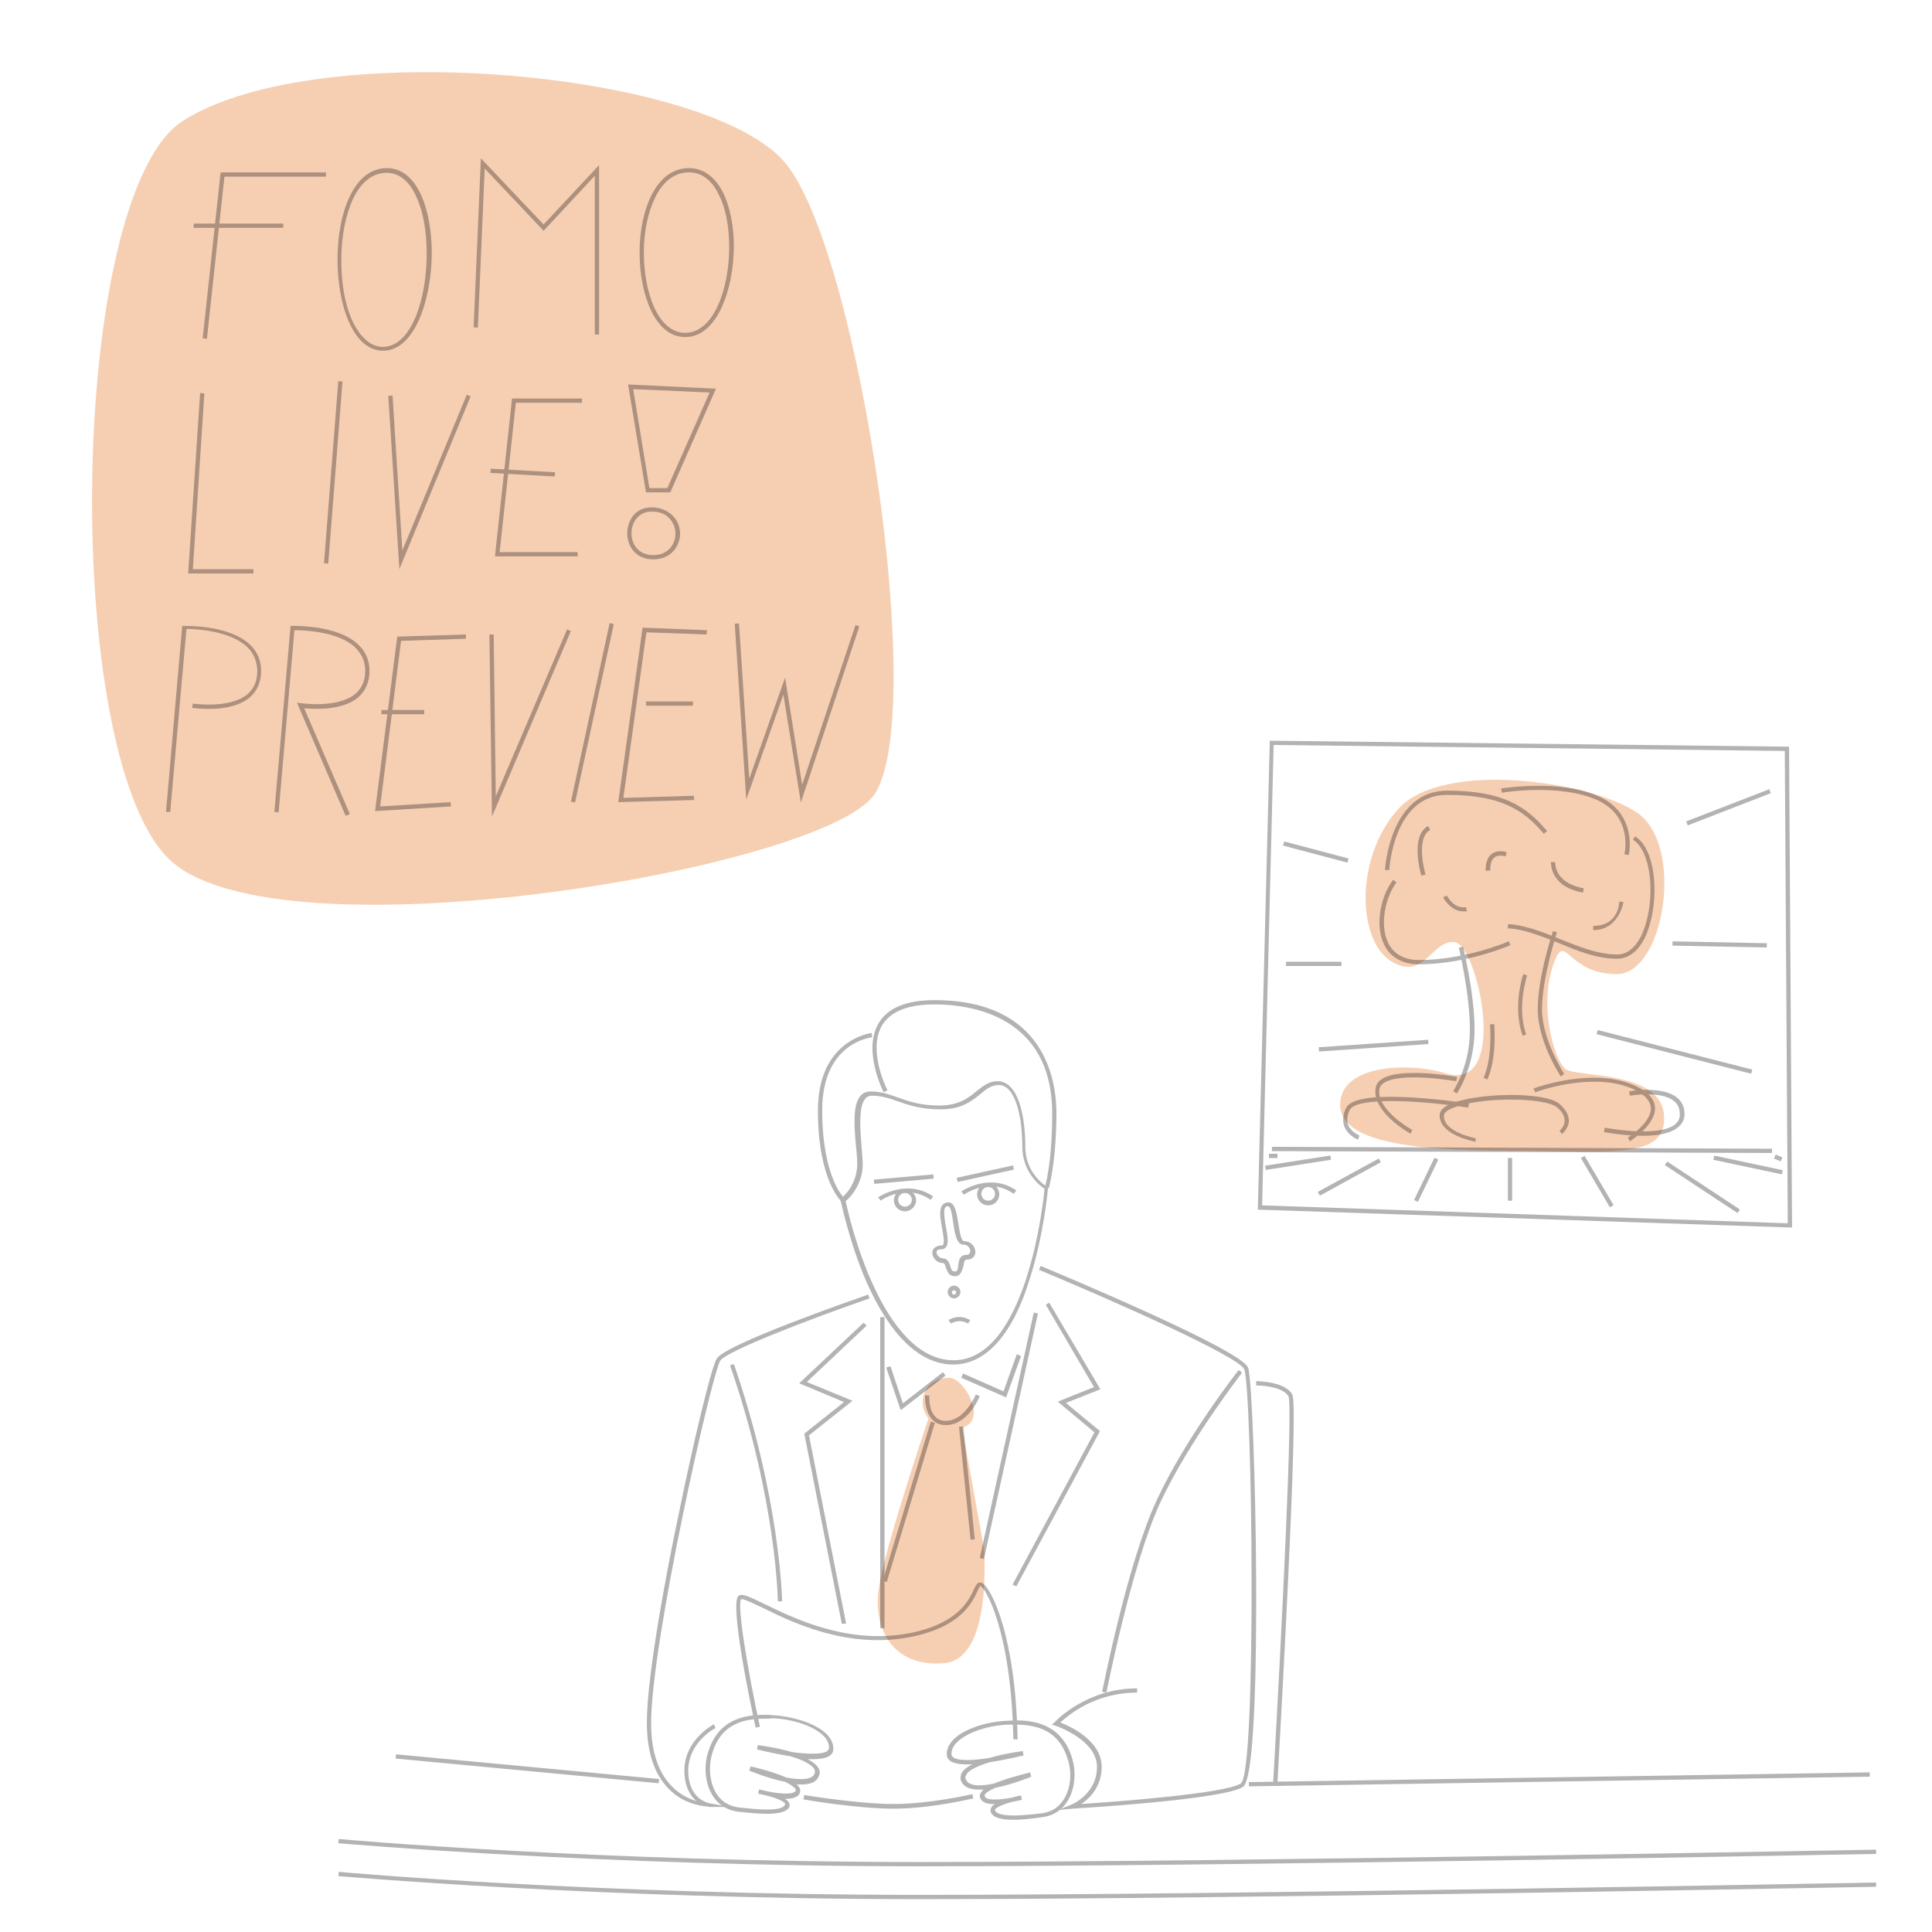 <?xml version="1.0" encoding="utf-8"?>
<!-- Generator: Adobe Illustrator 18.0.0, SVG Export Plug-In . SVG Version: 6.00 Build 0)  -->
<!DOCTYPE svg PUBLIC "-//W3C//DTD SVG 1.1//EN" "http://www.w3.org/Graphics/SVG/1.1/DTD/svg11.dtd">
<svg version="1.1" id="Layer_1" xmlns="http://www.w3.org/2000/svg" xmlns:xlink="http://www.w3.org/1999/xlink" x="0px" y="0px"
	 viewBox="0 0 452.8 452.8" enable-background="new 0 0 452.8 452.8" xml:space="preserve">
<g opacity="0.5">
	<path fill="#EDA068" d="M230.6,362.8l-5.1-28.2c6.2-1.7,0.4-11.7-3-11.7c-6,0-7.8,6-4.9,9.5c-2.7,8.1-9.7,29.4-11.4,38.4
		c-2.2,11.3,3.4,20,15,19C232.8,389,230.6,362.8,230.6,362.8z"/>
</g>
<g opacity="0.5">
	<path fill="#EDA068" d="M42.9,28.3c-27.2,17.3-28.7,150.5-2.7,173.6c26,23.1,151.5,1.9,164.5-15.4s-3.1-126.4-20.4-148
		C167,16.8,74.7,8.1,42.9,28.3z"/>
</g>
<g opacity="0.5">
	<path fill="#EDA068" d="M338.6,251.5c-7.1-2.3-23.8-2.5-24.5,6.9c-0.6,9.4,17.2,11.3,40.4,11.3c23.2,0,36.2,2.2,35.5-8.3
		c-0.7-10.5-20.2-8.9-23-10.8c-2.8-1.9-6.7-15.7-2.5-25.7c2.5-6,3.1,3.4,14.4,3.4c11.3,0,16-30.4,4.7-37.9
		c-11.3-7.5-45.5-12.2-55.8-0.9c-10.3,11.3-9.7,30.7-1.9,35.7c7.8,5,9.7-5,15-4.4C346.4,221.4,354,256.5,338.6,251.5z"/>
</g>
<g opacity="0.3">
	<g>
		<path d="M223.4,319.8c-7.7,0-14.7-6.7-20.3-19.3c-4.1-9.4-6-19-6.1-19.1l-0.1-0.3l0.2-0.2c0,0,3.8-2.9,3.8-8
			c0-1.2-0.1-2.8-0.3-4.4c-0.4-4.5-0.8-9.6,1.1-11.7c0.6-0.7,1.4-1,2.4-1c2.4,0,4.3,0.7,6.3,1.4c2.5,0.9,5.3,1.9,9.8,1.9
			c4.5,0,6.8-1.8,8.7-3.4c1.5-1.2,2.9-2.3,4.9-2.3c4.8,0,6.5,8,6.5,15.4c0,6.3,4.9,9.2,5,9.3l0.3,0.2l0,0.3c0,0.1-0.9,10.4-4.1,20.6
			C237.5,312.6,231.2,319.8,223.4,319.8z M198.2,281.5c0.7,3.5,8.4,37.3,25.3,37.3c16.9,0,21-36.5,21.3-40.2
			c-1.1-0.7-5.2-3.9-5.2-9.9c0-7.2-1.7-14.4-5.5-14.4c-1.7,0-2.9,0.9-4.3,2.1c-2,1.6-4.4,3.6-9.3,3.6c-4.6,0-7.6-1-10.1-1.9
			c-2-0.7-3.8-1.3-6-1.3c-0.7,0-1.2,0.2-1.6,0.7c-1.6,1.8-1.2,6.9-0.9,11c0.1,1.7,0.3,3.2,0.3,4.5
			C202.1,277.8,199.1,280.8,198.2,281.5z"/>
	</g>
	<g>
		<path d="M245.8,278.5l-0.9-0.3c0-0.1,1.7-5.3,1.7-17.2c0-23.1-19.3-25.6-27.6-25.6c-6.1,0-10.2,1.6-12.2,4.8
			c-3.6,5.9,1.1,15.2,1.2,15.3l-0.9,0.5c-0.2-0.4-5-10-1.1-16.3c2.1-3.5,6.5-5.3,13-5.3c25.8,0,28.6,18.6,28.6,26.6
			C247.5,273.1,245.8,278.3,245.8,278.5z"/>
	</g>
	<g>
		<path d="M197.3,281.7c-0.2-0.2-5.6-5.1-5.6-21.5c0-16.6,12.5-18.1,12.6-18.1l0.1,1c-0.5,0.1-11.7,1.4-11.7,17.1
			c0,15.9,5.2,20.7,5.3,20.7L197.3,281.7z"/>
	</g>
	<g>
		<path d="M223.8,299.1c-1.5,0-1.8-1.2-2.1-2c-0.3-0.9-0.4-1.1-0.8-1.1c-1.4,0-2.4-1.3-2.4-2.4c0-0.5,0.2-0.9,0.6-1.2
			c0.4-0.3,0.9-0.5,1.6-0.5c0.2,0,0.2-0.1,0.3-0.1c0.4-0.5,0.1-2.4-0.2-3.9c-0.4-2.3-0.8-4.4,0.1-5.5c0.3-0.4,0.8-0.6,1.4-0.6
			c1.5,0,1.9,2.4,2.3,4.9c0.3,1.8,0.6,4.2,1.4,4.2c1.6,0,2.6,1.3,2.6,2.5c0,0.9-0.6,1.8-1.9,1.8c-0.6,0-0.7,0.3-0.9,1.5
			C225.5,297.6,225.3,299.1,223.8,299.1z M222.2,282.7c-0.4,0-0.5,0.1-0.6,0.2c-0.6,0.7-0.2,2.9,0.1,4.7c0.4,2.1,0.7,3.9,0,4.7
			c-0.2,0.2-0.5,0.5-1,0.5c-0.6,0-0.9,0.1-1,0.2c-0.1,0.1-0.2,0.3-0.2,0.5c0,0.6,0.7,1.4,1.4,1.4c1.2,0,1.6,1.1,1.8,1.8
			c0.3,0.9,0.4,1.3,1.1,1.3c0.5,0,0.7-0.3,0.8-1.5c0.1-1,0.3-2.4,1.9-2.4c0.3,0,0.6-0.1,0.7-0.3c0.2-0.2,0.2-0.4,0.2-0.6
			c0-0.6-0.5-1.5-1.6-1.5c-1.6,0-2-2.5-2.4-5.1C223.2,285.2,222.9,282.7,222.2,282.7z"/>
	</g>
	<g>
		<path d="M206.4,281.4l-0.6-0.8c0.1,0,6.6-4.5,12.9-0.2l-0.6,0.8C212.4,277.2,206.4,281.3,206.4,281.4z"/>
	</g>
	<g>
		<path d="M212.1,283.9c-1.5,0-2.6-1.2-2.6-2.6s1.2-2.6,2.6-2.6s2.6,1.2,2.6,2.6S213.5,283.9,212.1,283.9z M212.1,279.6
			c-0.9,0-1.6,0.7-1.6,1.6s0.7,1.6,1.6,1.6s1.6-0.7,1.6-1.6S213,279.6,212.1,279.6z"/>
	</g>
	<g>
		<path d="M225.9,280l-0.6-0.8c0.1,0,6.6-4.5,12.9-0.2l-0.6,0.8C231.9,275.8,226.2,279.8,225.9,280z"/>
	</g>
	<g>
		<path d="M231.6,282.5c-1.5,0-2.6-1.2-2.6-2.6s1.2-2.6,2.6-2.6s2.6,1.2,2.6,2.6S233.1,282.5,231.6,282.5z M231.6,278.2
			c-0.9,0-1.6,0.7-1.6,1.6s0.7,1.6,1.6,1.6c0.9,0,1.6-0.7,1.6-1.6S232.5,278.2,231.6,278.2z"/>
	</g>
	<g>
		<path d="M223.6,304.3c-0.8,0-1.5-0.7-1.5-1.5s0.7-1.5,1.5-1.5s1.5,0.7,1.5,1.5S224.4,304.3,223.6,304.3z M223.6,302.4
			c-0.3,0-0.5,0.2-0.5,0.5s0.2,0.5,0.5,0.5c0.3,0,0.5-0.2,0.5-0.5S223.8,302.4,223.6,302.4z"/>
	</g>
	<g>
		<path d="M226.9,310.2c-2.1-1.2-3.9-0.1-4,0l-0.6-0.8c0.1-0.1,2.4-1.6,5.1,0L226.9,310.2z"/>
	</g>
	<g>
		
			<rect x="211.3" y="269.4" transform="matrix(8.692458e-02 0.996 -0.996 8.692458e-02 468.698 41.374)" width="1" height="14"/>
	</g>
	<g>
		<rect x="230.5" y="268.2" transform="matrix(0.215 0.977 -0.977 0.215 449.893 -9.727)" width="1" height="13.5"/>
	</g>
	<g>
		<path d="M237.5,407.6c-0.5-25.5-6.6-35.7-7.8-35.9c-0.1,0.1-0.4,0.7-0.6,1.2c-1.3,2.8-4,8.5-15.9,10.8
			c-14.7,2.8-27.6-3.5-34.5-6.9c-2.1-1-4.6-2.2-5-2c-1,1.2,1.4,16.1,4.4,29.9l-1,0.2c-1.5-6.8-6.1-29.3-4-30.9
			c0.8-0.6,2.3,0.1,6,1.9c6.8,3.3,19.5,9.6,33.9,6.9c11.4-2.2,14-7.6,15.2-10.2c0.5-1,0.8-1.7,1.4-1.7c0.3,0,0.7,0.1,1,0.4
			c1.9,1.7,7.4,12,7.9,36.4L237.5,407.6z"/>
	</g>
	<g>
		<path d="M237.5,426.5c-3.2,0-4.8-0.6-5.3-1.8c-0.1-0.3-0.1-0.6,0.1-1c0.1-0.2,0.2-0.5,0.9-0.9c-2,0.1-3.2-0.5-3.5-1.5
			c-0.2-0.7,0.2-1.3,0.8-1.9c-2.8,0.2-4.5-0.4-5.2-1.9c-0.3-0.6-0.2-1.2,0-1.8c0.4-0.8,1.2-1.5,2.6-2.2c-4,0.2-6-0.6-6-2.3
			c-0.1-4.9,8.3-7.7,14.1-7.9c0.6,0,1.3-0.1,1.9-0.1c4.7,0,11.2,1,13.5,9.3c0.9,3.4,0.4,7.3-1.4,9.9c-1.3,2-3.3,3.2-5.8,3.5
			C241.4,426.3,239.2,426.5,237.5,426.5z M239.3,420.8l0.2,1c0,0-1,0.3-2.3,0.5c-3.3,0.9-3.9,1.6-4,1.8c0,0.1,0,0.1,0,0.2
			c0.2,0.5,1.1,1.2,4.3,1.2c1.7,0,3.8-0.2,6.6-0.5c2.2-0.3,3.9-1.3,5.1-3.1c1.6-2.4,2.1-5.9,1.2-9.1c-2.1-7.6-7.8-8.6-12.5-8.6
			c-0.6,0-1.2,0-1.8,0c-6.3,0.3-13.2,3.2-13.1,6.9c0,1.2,2.1,1.4,3.8,1.4c1.4,0,3.1-0.2,5.1-0.5c3.7-1.1,7.8-1.6,7.8-1.6l0.2,1
			c0,0-3.9,1-7.9,1.6c-4,1.2-5.3,2.3-5.6,3.1c-0.2,0.3-0.2,0.7,0,1c0.6,1.4,2.9,1.7,6.6,0.9c3.3-1.4,8.2-2.5,8.4-2.6l0.3,1
			c0,0-4.3,1.8-8.4,2.6c-2.1,0.9-2.7,1.6-2.5,2c0.3,0.9,2.8,1,6.4,0.3C238.2,421,239.2,420.8,239.3,420.8z"/>
	</g>
	<g>
		<path d="M179.7,425.1c-1.7,0-3.9-0.2-6.7-0.5c-2.4-0.3-4.5-1.5-5.8-3.5c-1.8-2.6-2.3-6.5-1.4-9.9c2.3-8.4,8.8-9.3,13.5-9.3
			c0.6,0,1.3,0,1.9,0.1c5.7,0.3,14.2,3,14.1,7.9c0,1.6-1.6,2.4-4.8,2.4c0,0,0,0,0,0c-0.4,0-0.8,0-1.2,0c1.3,0.7,2.2,1.4,2.6,2.2
			c0.3,0.6,0.3,1.2,0,1.8c-0.6,1.5-2.3,2.1-5.2,1.9c0.6,0.5,1,1.2,0.8,1.9c-0.3,1-1.5,1.5-3.5,1.5c0.6,0.4,0.8,0.7,0.9,0.9
			c0.2,0.3,0.2,0.6,0.1,1C184.5,424.5,182.9,425.1,179.7,425.1z M179.3,402.8c-4.7,0-10.5,1-12.5,8.6c-0.8,3.1-0.4,6.7,1.2,9.1
			c1.2,1.8,2.9,2.8,5.1,3.1c2.8,0.3,4.9,0.5,6.6,0.5c3.2,0,4.1-0.6,4.3-1.2c0,0,0-0.1,0-0.2c-0.1-0.2-0.7-0.9-4-1.8
			c-1.3-0.3-2.2-0.5-2.3-0.5l0.2-1c0,0,1.1,0.2,2.3,0.5c3.5,0.7,6.1,0.6,6.3-0.3c0.1-0.3-0.5-1-2.5-2c-4.1-0.8-8.3-2.6-8.4-2.6
			l0.3-1c0.2,0,5,1.1,8.4,2.6c3.7,0.7,6.1,0.4,6.6-0.9c0.1-0.4,0.1-0.7,0-1c-0.4-0.7-1.6-1.9-5.7-3.1c-3.9-0.6-7.8-1.6-7.8-1.6
			l0.2-1c0,0,4.2,0.5,7.9,1.6c1.9,0.3,3.6,0.4,5,0.4c1.7,0,3.8-0.2,3.8-1.4c0.1-3.7-6.8-6.6-13.1-6.9
			C180.6,402.8,179.9,402.8,179.3,402.8z"/>
	</g>
	<g>
		<path d="M248,424.2l3-1.2c0.2-0.1,6.1-2.5,6.1-8.9c0-6.4-9.8-9.7-9.9-9.7l-0.7-0.2l0.7-0.6c0.1-0.1,7.3-7.9,19.3-7.9v1
			c-10,0-16.1,5.3-18,7c2.4,0.9,9.7,4.3,9.7,10.4c0,4.6-2.8,7.4-4.8,8.7c7.7-0.5,33.6-2.4,37.4-4.8c3.8-2.4,2.7-92.5,0.8-97.1
			c-1.2-2.9-29.4-15.5-48.1-23.3l0.4-0.9c4.8,2,46.9,19.6,48.6,23.8c0.9,2.4,1.8,28.1,1.9,49.5c0.1,21.3-0.4,47.1-3.1,48.8
			c-4.6,3-38.6,5-40,5.1L248,424.2z"/>
	</g>
	<g>
		<path d="M259.3,396.7l-1-0.2c0.1-0.3,5.9-30.2,12.8-44.9c6.8-14.7,19.1-30.4,19.2-30.5l0.8,0.6c-0.1,0.2-12.3,15.8-19.1,30.3
			C265.2,366.6,259.4,396.4,259.3,396.7z"/>
	</g>
	<g>
		<path d="M182.3,375.3c0-0.2-0.3-23.8-11.2-55.3l0.9-0.3c10.9,31.6,11.3,55.4,11.3,55.6L182.3,375.3z"/>
	</g>
	<g>
		<path d="M166.1,423.4c-0.1,0-3.7,0-7.3-2.4c-3.3-2.3-7.2-7-7.2-17.2c0-11.6,5.1-37.9,7.4-48.6c3.7-18.2,7.8-35,9-36.8
			c2.1-3.4,32.1-13.8,35.5-15l0.3,0.9c-13.3,4.6-33.5,12.3-35,14.6c-2,3.3-16.2,66-16.2,85c0,7.7,2.3,13.3,6.8,16.4
			c1.3,0.9,2.7,1.5,3.8,1.8c-1.4-1.2-2.8-3.4-2.8-7.1c0-7.3,6.7-10.7,6.9-10.9l0.4,0.9c-0.1,0-6.4,3.3-6.4,10c0,6.6,4.6,7.5,4.8,7.6
			l4.8,0.9H166.1z"/>
	</g>
	<g>
		<rect x="206.3" y="308.7" width="1" height="72.9"/>
	</g>
	<g>
		<rect x="235.9" y="306.9" transform="matrix(0.977 0.215 -0.215 0.977 77.795 -42.942)" width="1" height="58.9"/>
	</g>
	<g>
		<polygon points="238.2,371.8 237.3,371.4 256.5,335.7 247.9,328.5 256.4,325.1 245.1,305.8 245.9,305.3 257.9,325.6 249.8,328.8 
			257.8,335.4 		"/>
	</g>
	<g>
		<polygon points="197.3,380.6 188.5,336 197.8,328.6 187.3,324.2 202.4,310 203.1,310.7 189.1,323.9 199.8,328.3 189.6,336.4 
			198.3,380.5 		"/>
	</g>
	<g>
		<polygon points="211.1,330.5 207.7,320.5 208.7,320.2 211.6,328.9 221,321.6 221.6,322.4 		"/>
	</g>
	<g>
		<polygon points="235.8,327.5 225.3,322.9 225.7,321.9 235.2,326.1 238.3,317.4 239.3,317.8 		"/>
	</g>
	<g>
		<path d="M221.7,334c-1.3,0-2.4-0.4-3.2-1.3c-1.9-2-1.7-5.5-1.7-5.7l1,0.1c0,0-0.2,3.3,1.4,4.9c0.6,0.7,1.4,1,2.5,1
			c4.4,0,7-6.1,7-6.2l0.9,0.4C229.6,327.5,226.8,334,221.7,334z"/>
	</g>
	<g>
		<rect x="212.5" y="332.6" transform="matrix(0.957 0.289 -0.289 0.957 110.904 -46.54)" width="1" height="39"/>
	</g>
	<g>
		<rect x="213.3" y="347" transform="matrix(0.102 0.995 -0.995 0.102 549.259 86.68)" width="26.6" height="1"/>
	</g>
	<g>
		<path d="M299.4,417.7l-1-0.1c2-35,4.6-87.9,3.6-90.3c-1.1-2.1-5.6-2.6-7.6-2.6v-1c0,0,6.9,0,8.5,3.2
			C304.4,329.9,299.9,408.7,299.4,417.7z"/>
	</g>
	<g>
		
			<rect x="92.6" y="413.9" transform="matrix(0.996 9.353437e-02 -9.353437e-02 0.996 39.306 -9.745)" width="61.9" height="1"/>
	</g>
	<g>
		
			<rect x="365" y="344.2" transform="matrix(1.562313e-02 1 -1 1.562313e-02 776.696 45.012)" width="1" height="145.5"/>
	</g>
	<g>
		<path d="M215.6,437.4c-75.5,0-135.7-5.4-136.3-5.4l0.1-1c0.6,0.1,60.7,5.4,136.2,5.4c75.5,0,222.6-2.9,224.1-2.9l0,1
			C438.2,434.5,291.1,437.4,215.6,437.4z"/>
	</g>
	<g>
		<path d="M215.6,445.1c-75.5,0-135.7-5.4-136.3-5.4l0.1-1c0.6,0.1,60.7,5.4,136.2,5.4c75.5,0,222.6-2.9,224.1-2.9l0,1
			C438.2,442.2,291.1,445.1,215.6,445.1z"/>
	</g>
	<g>
		<path d="M209.5,423.9c-8.6,0-21-2.1-21.2-2.2l0.2-1c0.1,0,12.5,2.1,21,2.1c8.5,0,18.3-2.3,18.4-2.3l0.2,1
			C228,421.5,218.1,423.9,209.5,423.9z"/>
	</g>
	<g>
		<g>
			<polygon points="48.5,79.4 47.5,79.3 51.7,40.4 76.4,40.4 76.4,41.4 52.6,41.4 			"/>
		</g>
		<g>
			<rect x="45.4" y="52.4" width="21" height="1"/>
		</g>
		<g>
			<path d="M89.8,82.2c-7.1,0-10.7-10.8-10.7-21.4c0-5.6,1-10.8,2.8-14.6c2.1-4.5,5.1-6.8,8.8-6.8c3.4,0,6.1,2.2,8,6.3
				c1.6,3.5,2.5,8.4,2.5,13.7C101.1,70.5,97.1,82.2,89.8,82.2z M90.6,40.5c-4.1,0-6.6,3.4-7.9,6.2c-1.7,3.7-2.7,8.7-2.7,14.2
				c0,13.4,4.9,20.4,9.7,20.4c6.7,0,10.3-11.2,10.3-21.8c0-5.2-0.8-9.9-2.4-13.3C96.5,43.6,94.3,40.5,90.6,40.5z"/>
		</g>
		<g>
			<path d="M160.6,79c-7.1,0-10.7-10-10.7-19.8c0-5.2,1-9.9,2.8-13.5c2.1-4.1,5.1-6.3,8.8-6.3c3.3,0,6.1,2,8,5.8
				c1.6,3.3,2.5,7.8,2.5,12.6C171.9,68.1,168,79,160.6,79z M161.5,40.4c-4.1,0-6.6,3.1-7.9,5.8c-1.7,3.4-2.7,8-2.7,13
				c0,9.3,3.3,18.8,9.7,18.8c6.7,0,10.3-10.4,10.3-20.1c0-4.7-0.8-9.1-2.4-12.2C167.4,43.3,165.2,40.4,161.5,40.4z"/>
		</g>
		<g>
			<polygon points="140.4,78.4 139.4,78.4 139.4,41.2 127.4,54.1 113.6,39.5 112,76.8 111,76.7 112.7,37.1 127.4,52.6 140.4,38.7 
							"/>
		</g>
	</g>
	<g>
		<g>
			<polygon points="59.4,134.4 44.1,134.4 46.9,92.1 47.9,92.2 45.2,133.4 59.4,133.4 			"/>
		</g>
		<g>
			<rect x="77.6" y="89.3" transform="matrix(0.997 7.811513e-02 -7.811513e-02 0.997 8.887 -5.763)" width="1" height="42.8"/>
		</g>
		<g>
			<polygon points="93.6,133.4 91,92.8 92,92.7 94.3,129 109.4,92.5 110.3,92.9 			"/>
		</g>
		<g>
			<polygon points="135.4,130.4 116,130.4 120,93.4 136.4,93.4 136.4,94.4 120.9,94.4 117.1,129.4 135.4,129.4 			"/>
		</g>
		<g>
			
				<rect x="114.9" y="110.2" transform="matrix(0.999 5.547540e-02 -5.547540e-02 0.999 6.33 -6.62)" width="15.1" height="1"/>
		</g>
		<g>
			<path d="M153.1,131.1c-4.2,0-6.1-3.2-6.1-6.1c0-3,1.9-6.1,5.7-6.1c2,0,3.7,0.7,5,2c1.1,1.1,1.7,2.6,1.7,4.3
				C159.3,128.1,157.2,131.1,153.1,131.1z M152.7,119.9c-3.1,0-4.7,2.6-4.7,5.1c0,2.5,1.6,5.1,5.1,5.1c3.5,0,5.2-2.6,5.2-5
				c0-1.4-0.5-2.6-1.4-3.6C155.9,120.4,154.5,119.9,152.7,119.9z"/>
		</g>
		<g>
			<path d="M157.1,115.4h-5.7l-4.2-25.3l20.6,1L157.1,115.4z M152.2,114.4h4.2l9.9-22.4l-17.9-0.8L152.2,114.4z"/>
		</g>
	</g>
	<g>
		<path d="M420,287.7l-125.2-4.2l2.8-109.9l121.7,1.4L420,287.7z M295.8,282.5l123.2,4.2L418.3,176l-119.8-1.4L295.8,282.5z"/>
	</g>
	<g>
		<rect x="298.1" y="269" transform="matrix(1 3.773401e-03 -3.773401e-03 1 1.02 -1.344)" width="117.2" height="1"/>
	</g>
	<g>
		<path d="M318.3,267.1c-0.1,0-2.3-0.9-3.2-3c-0.5-1.3-0.4-2.8,0.3-4.3c1-2.3,6.1-3.1,15.5-2.6c6.7,0.4,13.3,1.4,13.4,1.4l-0.2,1
			c-10.3-1.6-26.3-2.7-27.8,0.6c-0.6,1.3-0.7,2.5-0.3,3.5c0.7,1.7,2.6,2.4,2.6,2.4L318.3,267.1z"/>
	</g>
	<g>
		<path d="M330.6,265.7c-0.4-0.2-9.1-5.1-8.2-10.7c0.1-0.8,0.6-1.5,1.3-2c4.2-3,17.3-0.7,17.8-0.6l-0.2,1c-0.1,0-13.2-2.3-17.1,0.5
			c-0.5,0.4-0.8,0.8-0.9,1.3c-0.8,4.9,7.6,9.6,7.7,9.6L330.6,265.7z"/>
	</g>
	<g>
		<path d="M345.8,267.6c-0.3-0.1-8.4-1.5-8.4-6.2c0-1,0.8-1.9,2.4-2.6c5.9-2.7,22.4-3.1,25.8,0c1.4,1.3,2.1,2.6,2.1,3.9
			c-0.1,1.9-1.6,3-1.6,3.1l-0.6-0.8c0,0,1.2-0.9,1.2-2.3c0-1-0.5-2.1-1.7-3.1c-2.9-2.6-18.9-2.5-24.8,0.2c-1.2,0.5-1.8,1.1-1.8,1.7
			c0,4,7.5,5.2,7.5,5.3L345.8,267.6z"/>
	</g>
	<g>
		<path d="M382,267.5l-0.5-0.9c0.1,0,5.6-3.5,5.4-7c-0.1-1.5-1.3-2.9-3.6-4.1c-9.4-4.7-23.3,0.4-23.5,0.5l-0.4-0.9
			c0.6-0.2,14.5-5.3,24.3-0.4c2.7,1.3,4.1,3,4.2,4.9C388,263.7,382.2,267.3,382,267.5z"/>
	</g>
	<g>
		<path d="M385,266.2c-4.4,0-8.8-0.8-9.1-0.9l0.2-1c0.1,0,12.6,2.4,16.5-0.8c0.7-0.6,1.1-1.3,1.1-2.3c0-1.3-0.4-2.3-1.3-3.1
			c-3.1-2.6-10.4-1.3-10.4-1.3l-0.2-1c0.3-0.1,7.8-1.4,11.3,1.5c1.1,0.9,1.7,2.2,1.7,3.8c0,1.2-0.5,2.2-1.4,3
			C391.4,265.8,388.2,266.2,385,266.2z"/>
	</g>
	<g>
		<path d="M365.8,252.3c-0.2-0.3-5.4-8.2-5.4-15.8c0-7.5,3.4-17.8,3.6-18.3l0.9,0.3c0,0.1-3.5,10.6-3.5,18c0,7.3,5.2,15.1,5.2,15.2
			L365.8,252.3z"/>
	</g>
	<g>
		<path d="M341.4,256.3l-0.8-0.6c0-0.1,3.9-5.7,3.9-14.3c0-8.7-2.6-19.2-2.6-19.3l1-0.2c0,0.1,2.7,10.8,2.7,19.6
			C345.5,250.3,341.6,256.1,341.4,256.3z"/>
	</g>
	<g>
		<path d="M379,224.7c-4.9,0-9.4-1.9-14-3.8c-4.2-1.7-8.6-3.3-11.6-3.3v-1c3,0,7.7,1.6,12,3.4c4.5,1.8,9,3.7,13.7,3.7
			c2.9,0,5.4-2.7,6.7-7.5c2-7,1.1-16.8-3.1-19.4l0.5-0.8c4.7,2.9,5.6,13.2,3.5,20.5C385.3,221.7,382.5,224.7,379,224.7z"/>
	</g>
	<g>
		<path d="M332.6,226c-4.9,0-7.2-2.5-8.2-4.6c-2.3-4.7-0.7-11.6,2.1-15.2l0.8,0.6c-2.6,3.4-4,9.9-2,14.1c1.3,2.7,3.8,4.1,7.3,4.1
			c10.8,0,20.9-4.3,21-4.4l0.4,0.9C353.9,221.6,343.6,226,332.6,226z"/>
	</g>
	<g>
		<path d="M325.6,203.9l-1,0c0-0.2,1.1-18.6,14.6-18.6c12.9,0,18.5,3.6,23.4,9.5l-0.8,0.6c-4.7-5.6-10.1-9.1-22.6-9.1
			C326.6,186.2,325.6,203.7,325.6,203.9z"/>
	</g>
	<g>
		<path d="M381.7,200.4l-1-0.2c0.1-0.4,2-8.9-6.4-12.7c-8.6-3.9-22.1-1.8-22.3-1.7l-0.2-1c0.6-0.1,14-2.2,22.8,1.8
			C383.9,190.7,381.8,200.3,381.7,200.4z"/>
	</g>
	<g>
		<path d="M333.1,205.2c-0.1-0.4-2.7-9.3,1.6-11.6l0.5,0.9c-3.6,2-1.1,10.4-1.1,10.5L333.1,205.2z"/>
	</g>
	<g>
		<path d="M373.4,218v-1c6,0,6.1-5.5,6.1-5.7l1,0.1C380.5,211.5,379.4,218,373.4,218z"/>
	</g>
	<g>
		<path d="M371,209.2c-7.9-1.4-7.5-7.1-7.5-7.2l1,0.1c0,0.2-0.3,4.8,6.7,6.1L371,209.2z"/>
	</g>
	<g>
		<rect x="373.6" y="246" transform="matrix(0.969 0.248 -0.248 0.969 73.421 -89.621)" width="37.4" height="1"/>
	</g>
	<g>
		
			<rect x="321.5" y="232.1" transform="matrix(6.833310e-02 0.998 -0.998 6.833310e-02 544.382 -93.029)" width="1" height="25.7"/>
	</g>
	<g>
		<rect x="301.4" y="225.4" width="13" height="1"/>
	</g>
	<g>
		<rect x="300.5" y="199.1" transform="matrix(0.967 0.256 -0.256 0.967 61.352 -72.245)" width="15.6" height="1"/>
	</g>
	<g>
		
			<rect x="391.9" y="220.8" transform="matrix(1 2.000660e-02 -2.000660e-02 1 4.508 -8.017)" width="22.1" height="1"/>
	</g>
	<g>
		<rect x="404.6" y="179" transform="matrix(0.361 0.932 -0.932 0.361 435.437 -256.743)" width="1" height="20.9"/>
	</g>
	<g>
		<path d="M343,213.6c-3.1,0-4.7-3.2-4.8-3.3l0.9-0.4c0.1,0.1,1.6,3.2,4.5,2.7l0.2,1C343.6,213.6,343.3,213.6,343,213.6z"/>
	</g>
	<g>
		<path d="M348.2,204.1c0-0.1-0.2-2.6,1.3-3.9c0.9-0.7,2.1-0.9,3.6-0.5l-0.2,1c-1.2-0.3-2.1-0.2-2.7,0.3c-1.1,0.9-0.9,3-0.9,3
			L348.2,204.1z"/>
	</g>
	<g>
		<path d="M356.9,242.8c-2.5-6.6,0-14.2,0.1-14.5l0.9,0.3c0,0.1-2.5,7.6-0.2,13.8L356.9,242.8z"/>
	</g>
	<g>
		<path d="M348.6,253l-0.9-0.4c2.2-4.9,1.5-12.5,1.5-12.5l1-0.1C350.2,240.3,350.9,247.8,348.6,253z"/>
	</g>
	<g>
		<rect x="297.4" y="270.4" width="2" height="1"/>
	</g>
	<g>
		<rect x="303.8" y="264.9" transform="matrix(0.154 0.988 -0.988 0.154 526.737 -70.129)" width="1" height="15.5"/>
	</g>
	<g>
		<rect x="315.9" y="267.9" transform="matrix(0.48 0.877 -0.877 0.48 406.459 -134.115)" width="1" height="16.3"/>
	</g>
	<g>
		<rect x="333.7" y="271.2" transform="matrix(0.9 0.435 -0.435 0.9 153.839 -117.898)" width="1" height="11"/>
	</g>
	<g>
		<rect x="353.4" y="271.4" width="1" height="10"/>
	</g>
	<g>
		<rect x="367.7" y="276.4" transform="matrix(0.507 0.862 -0.862 0.507 423.205 -186.191)" width="13.4" height="1"/>
	</g>
	<g>
		<rect x="388.7" y="277.6" transform="matrix(0.835 0.551 -0.551 0.835 219.135 -173.743)" width="20.4" height="1"/>
	</g>
	<g>
		<rect x="401.5" y="272.6" transform="matrix(0.978 0.208 -0.208 0.978 65.808 -79.271)" width="16.4" height="1"/>
	</g>
	<g>
		<rect x="416" y="270.9" transform="matrix(0.919 0.394 -0.394 0.919 140.597 -142.264)" width="1.7" height="1"/>
	</g>
	<g>
		<g>
			<path d="M39.9,190.3l-1,0l3.8-43.6l0.4,0c0.4,0,10.6-0.3,15.5,4.4c1.7,1.6,2.6,3.7,2.6,6.1c0,2.6-0.9,4.7-2.6,6.2
				c-4.5,3.9-13.2,2.5-13.6,2.5l0.2-1c0.1,0,8.6,1.3,12.8-2.2c1.5-1.3,2.3-3.1,2.3-5.4c0-2.1-0.8-4.1-2.3-5.6
				c-4-3.9-12.2-4.3-14.3-4.3c0,0,0,0,0,0L39.9,190.3z"/>
		</g>
		<g>
			<path d="M81,191.2l-11.4-26.5l0.9,0.1c0.1,0,8.6,1.3,12.8-2.2c1.5-1.3,2.3-3.1,2.3-5.4c0-2.1-0.8-3.9-2.3-5.4
				c-4-3.9-12.4-4.1-14.3-4.1l-3.7,42.7l-1-0.1l3.8-43.6l0.4,0c0.4,0,10.6-0.3,15.5,4.4c1.7,1.6,2.6,3.7,2.6,6.1
				c0,2.6-0.9,4.7-2.6,6.2c-3.7,3.2-10.3,2.8-12.7,2.6l10.7,24.8L81,191.2z"/>
		</g>
		<g>
			<polygon points="87.9,190.1 93.1,149.2 109.2,148.7 109.2,149.7 94,150.2 89.1,189 105.6,188 105.7,189 			"/>
		</g>
		<g>
			<rect x="89.4" y="166.4" width="10" height="1"/>
		</g>
		<g>
			<polygon points="115.3,191.4 114.7,148.7 115.7,148.7 116.2,186.6 132.9,147.5 133.8,147.9 			"/>
		</g>
		<g>
			<rect x="138.4" y="145.7" transform="matrix(0.977 0.212 -0.212 0.977 38.551 -25.642)" width="1" height="42.8"/>
		</g>
		<g>
			<polygon points="144.9,188 150.6,147.1 165.7,147.7 165.6,148.7 151.5,148.2 146.1,187 162.6,186.5 162.7,187.5 			"/>
		</g>
		<g>
			<rect x="151.4" y="164.4" width="11" height="1"/>
		</g>
		<g>
			<polygon points="187.7,188.1 183.6,162.8 174.9,187.4 172.2,146.2 173.2,146.1 175.6,182.5 184,158.8 188,183.9 200.5,146.5 
				201.4,146.8 			"/>
		</g>
	</g>
</g>
</svg>
